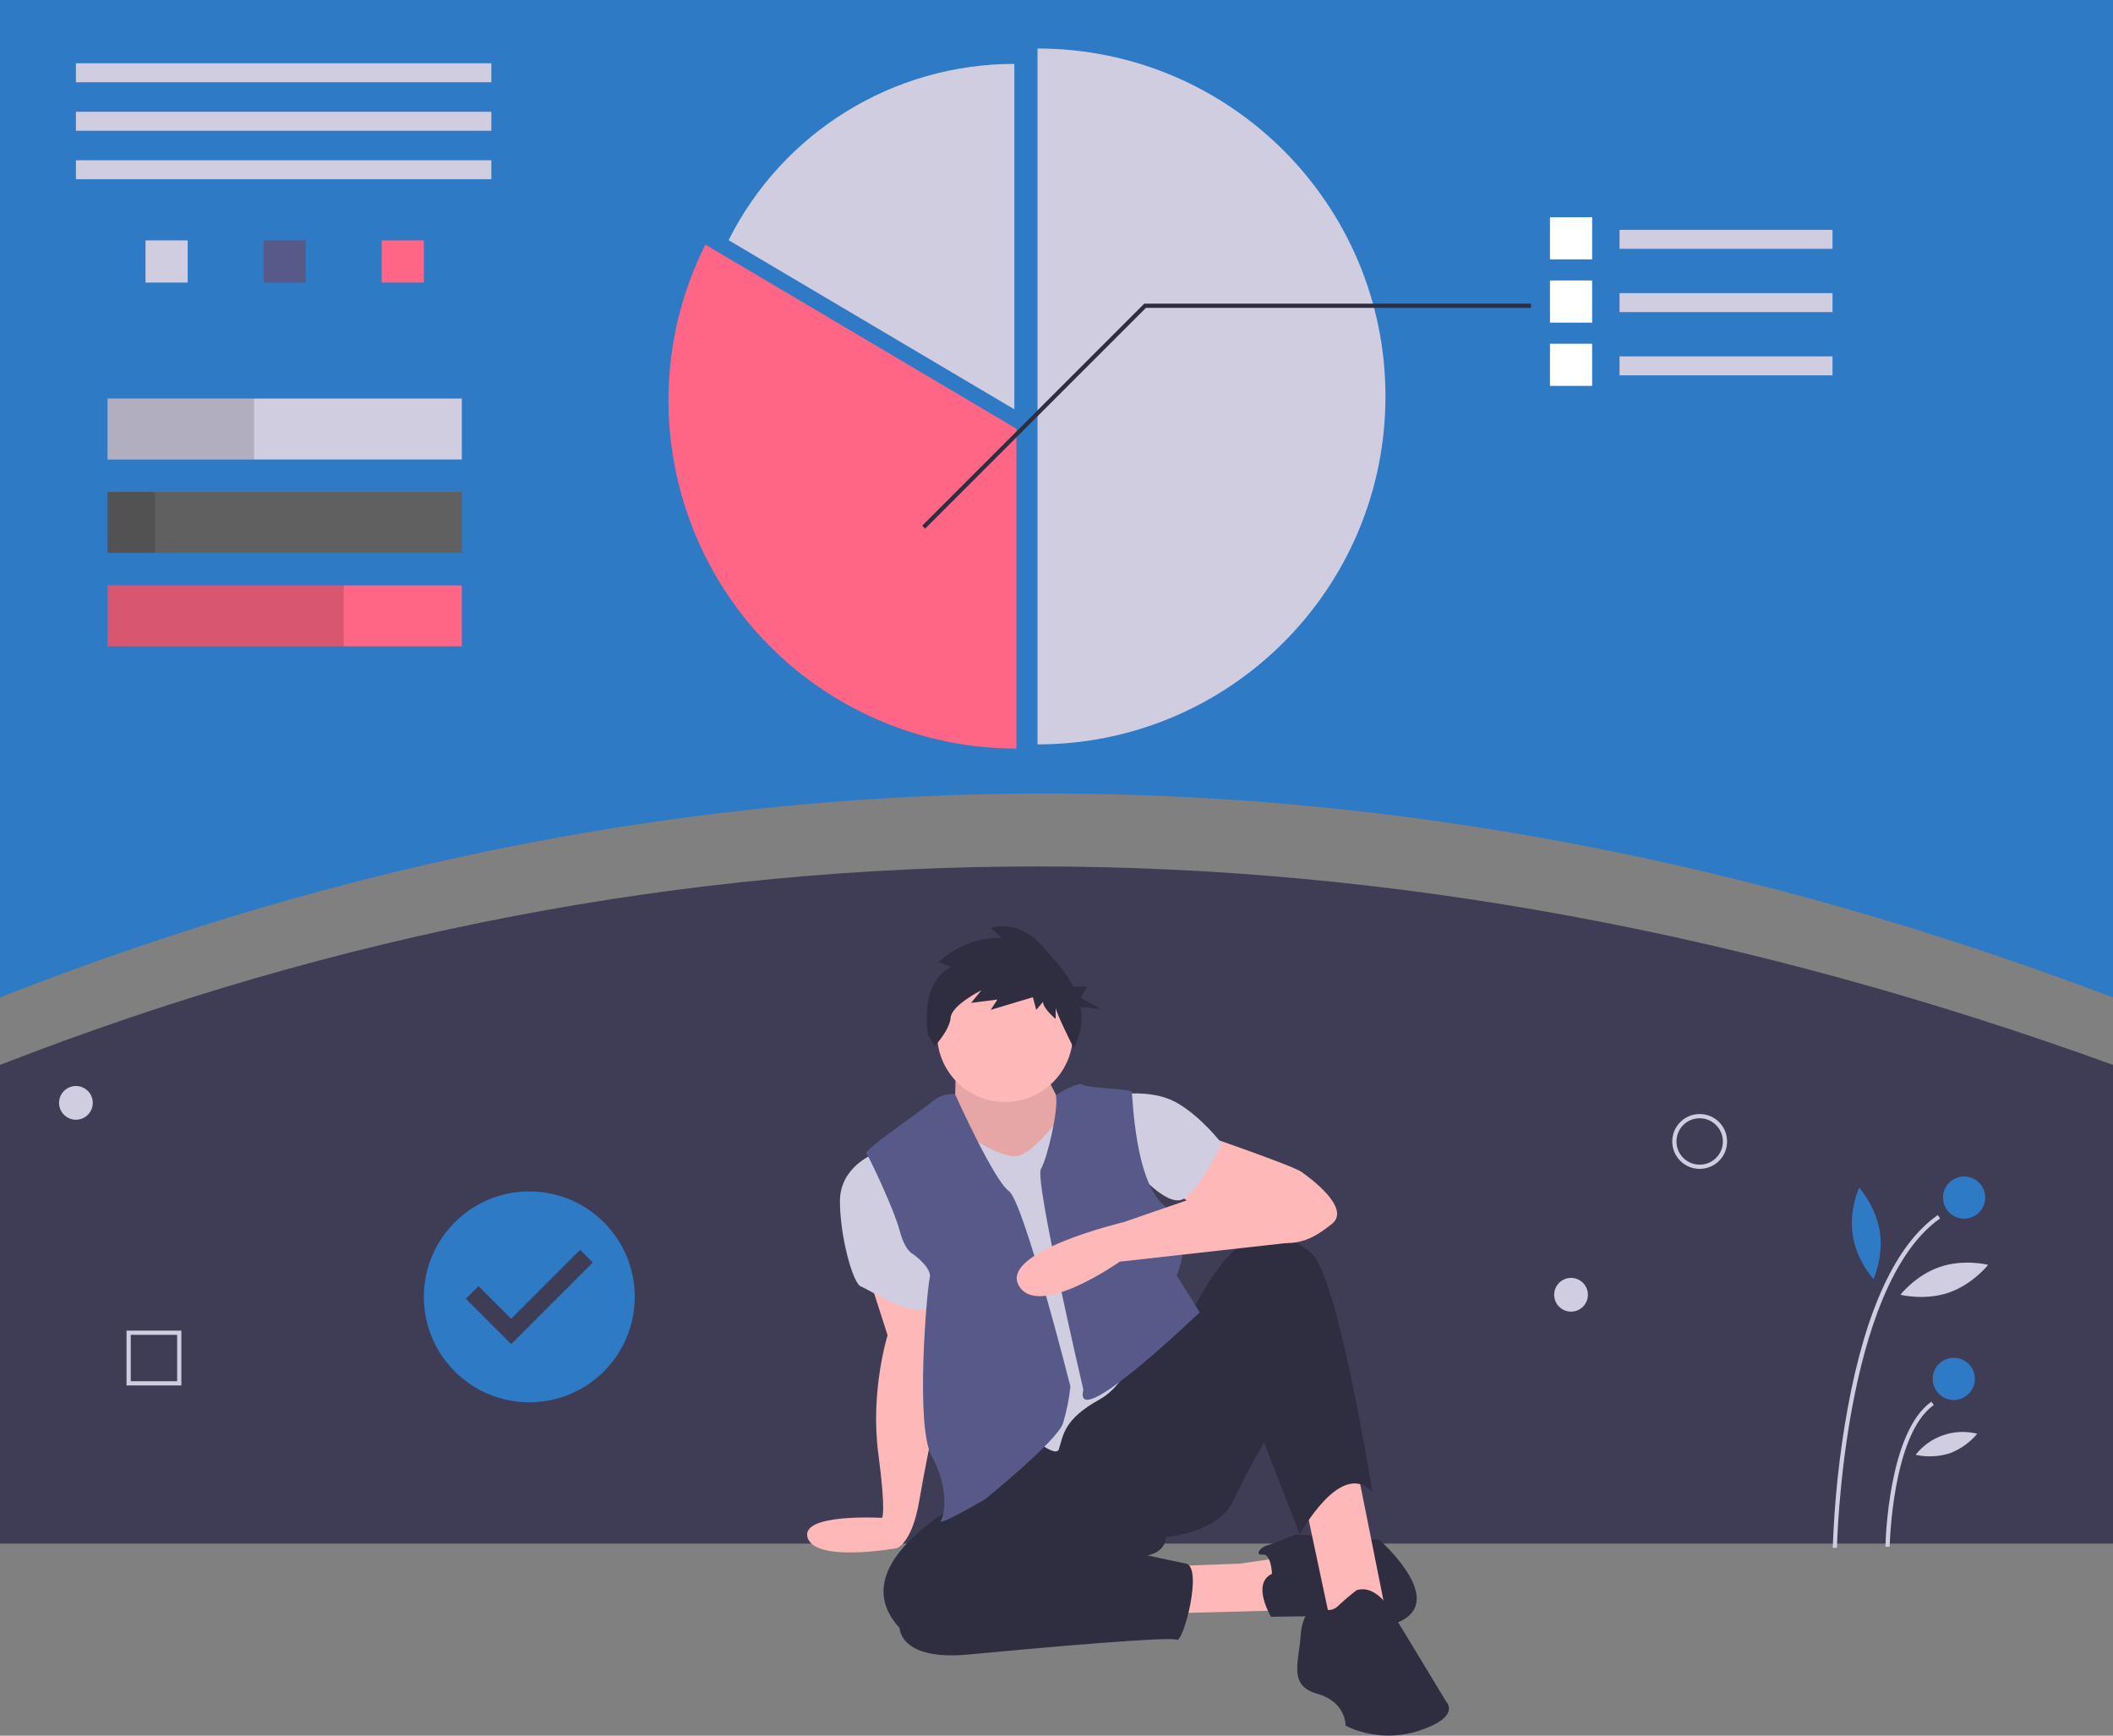 <?xml version="1.0" encoding="utf-8"?>
<!-- Generator: Adobe Illustrator 24.1.2, SVG Export Plug-In . SVG Version: 6.00 Build 0)  -->
<svg version="1.1" id="ab83d798-7d25-4111-a4e2-42875f6e6704"
	 xmlns="http://www.w3.org/2000/svg" xmlns:xlink="http://www.w3.org/1999/xlink" x="0px" y="0px" viewBox="0 0 1002 823.1"
	 style="enable-background:new 0 0 1002 823.1;" xml:space="preserve">
<rect x="0" y="0" width="1002" height="823.1" fill="#808080" stroke="none"/>
<style type="text/css">
	.st0{fill:#2E7AC5;}
	.st1{fill:#D0CDE1;}
	.st2{fill:#575A89;}
	.st3{fill:#FF6584;}
	.st4{fill:#606060;}
	.st5{opacity:0.15;enable-background:new    ;}
	.st6{fill:#FFFFFF;}
	.st7{fill:#2F2E41;}
	.st8{fill:#3F3D56;}
	.st9{fill:#FFB8B8;}
	.st10{opacity:0.1;enable-background:new    ;}
</style>
<path class="st0" d="M1002,473C666.1,345.7,332,342.4,0,473V0h1002V473z"/>
<rect x="36" y="30" class="st1" width="197" height="9"/>
<rect x="36" y="53" class="st1" width="197" height="9"/>
<rect x="36" y="76" class="st1" width="197" height="9"/>
<rect x="69" y="114" class="st1" width="20" height="20"/>
<rect x="125" y="114" class="st2" width="20" height="20"/>
<rect x="181" y="114" class="st3" width="20" height="20"/>
<rect x="51" y="189" class="st1" width="168" height="28.9"/>
<rect x="51" y="233.3" class="st4" width="168" height="28.9"/>
<rect x="51" y="277.6" class="st3" width="168" height="28.9"/>
<rect x="51" y="189" class="st5" width="69.5" height="28.9"/>
<rect x="51" y="233.3" class="st5" width="22.5" height="28.9"/>
<rect x="51" y="277.6" class="st5" width="112" height="28.9"/>
<path class="st1" d="M492,23v330c91.1,0,165-73.9,165-165S583.1,23,492,23z"/>
<path class="st1" d="M481,30.3c-57.4,0-109.8,32.3-135.5,83.6L481,194.1V30.3z"/>
<path class="st3" d="M334.5,116c-40.8,81.5-7.9,180.7,73.6,221.5C431,349,456.3,355,482,355V203.3L334.5,116z"/>
<rect x="768" y="109" class="st1" width="101" height="9"/>
<rect x="735" y="103" class="st6" width="20" height="20"/>
<rect x="768" y="139" class="st1" width="101" height="9"/>
<rect x="735" y="133" class="st6" width="20" height="20"/>
<rect x="768" y="169" class="st1" width="101" height="9"/>
<rect x="735" y="163" class="st6" width="20" height="20"/>
<polygon class="st7" points="438.7,250.7 437.3,249.3 542.6,144 726,144 726,146 543.4,146 "/>
<path class="st8" d="M1002,732H0V505c322-125.5,656-125.5,1002,0V732z"/>
<path class="st9" d="M411.8,604.9l9.1,28.3c0,0-8.3,26.5-4.4,56.1c3.9,29.6,1.7,30.5,1.7,30.5s-39.1-2.3-35.2,9.5s42.2,4.9,42.2,4.9
	s7.3-2,10.8-22.9s12.2-61.1,12.2-61.1l-8.2-38L411.8,604.9z"/>
<path class="st1" d="M414.8,547c0,0-16.5,6.1-16.5,22.6s6.1,39.2,10,40.5s30,19.1,34.8,6.5S414.8,547,414.8,547z"/>
<polygon class="st9" points="553.2,742.8 588,741.5 614.6,737.6 606.7,763.7 542.3,765.4 "/>
<path class="st7" d="M603.2,746.3c0,0-0.4-9.6-4.4-9.1s-1.3-3.5,2.2-4.4s13.5-5.2,13.5-5.2l39.6,2.6c0,0,25.7,22.6,15.2,34.8
	s-37.4,1.3-37.4,1.3l-29.2,0.4C602.8,766.7,593.2,751.1,603.2,746.3z"/>
<polygon class="st9" points="618.9,712.8 631.5,772 657.6,766.7 642.8,692.8 627.2,684.5 "/>
<path class="st7" d="M468.8,705.4c0,0-73.1,33.1-42.2,66.6c0,0,0,15.7,32.6,12.6s95.7-8.7,98.8-7s12.6-34.4,4.4-36.1
	s-18.3-3.9-18.3-3.9s8.7-1.3,8.7-8.7c0,0,24.8-1.7,32.2-17.4s14.4-27.4,14.4-27.4l17,43.5c0,0,19.6-36.1,34.4-20
	c0,0-16.5-104-29.2-113.6s-21.3-12.6-33.1-3.9S565.8,621,565.8,621L468.8,705.4z"/>
<path class="st7" d="M643.3,754.1c-3,2.3-5.9,4.8-8.7,7.4c-3.5,3.5-8.3,1.7-8.7,0s-8.3,1.3-9.1,13.9s-6.1,23.9,7.8,27.8
	s13.5,15.2,13.5,15.2c11,5.3,23.7,6.1,35.2,2.2c19.6-6.5,12.6-13.5,12.6-13.5l-26.1-43.1C659.8,764.1,652.8,751.1,643.3,754.1z"/>
<path class="st9" d="M571,538.3c0,0,41.8,14.4,46.1,17.4s23.9,17.4,14.4,24.8s-17.4,12.2-36.1,6.5S555.8,564,555.8,564L571,538.3z"
	/>
<path class="st1" d="M529.3,519.2c0,0,16.5-3,28.3,3.5s21.8,19.6,21.8,19.6s-10.9,23.1-18.7,26.5s-22.2-13.9-22.2-13.9L529.3,519.2z
	"/>
<path class="st9" d="M453.1,506.5c0,0,0.4,17-1.3,18.7s20.9,53.1,45.7,30.5s5.7-31.8,5.7-31.8s-9.1-17-8.7-18.7s-40.5,0-40.5,0
	L453.1,506.5z"/>
<path class="st10" d="M453.1,506.5c0,0,0.4,17-1.3,18.7s20.9,53.1,45.7,30.5s5.7-31.8,5.7-31.8s-9.1-17-8.7-18.7s-40.5,0-40.5,0
	L453.1,506.5z"/>
<path class="st1" d="M460.1,539.2c0,0,16.5,11.3,23.5,8.7s15.7-13.9,16.5-14.8s45.3,88.3,45.3,88.3s-6.5,32.6-23.9,42.2
	s-17.2,17.2-19.4,23.7s-30.2-20.7-30.2-20.7L454,591v-46.1L460.1,539.2z"/>
<path class="st2" d="M452.9,518.9c0,0-5.4-1.1-11.1,3.7s-32.2,22.6-30.9,24.4s13.1,26.5,15.7,36.5s6.5,11.3,6.5,11.3
	s9.1,6.5,7.8,11.3s-7,70.1,0.9,84.4s6.5,27,4.4,30.5s20.9-10,20.9-10s34.4-27.8,37-36.1c1.7-5.7,2.9-11.5,3.5-17.4
	c0,0-22.2-87.9-29.2-92.7S452.9,518.9,452.9,518.9z"/>
<path class="st2" d="M500.7,519.3c0,0,10.7-6.7,12.9-4.9s22.6,1.7,23.1,3.5s1.3,43.5,16.1,54.4s5.2,32.6,5.2,32.6l10.9,17.4
	c0,0-59.2,57-55.3,37.4c0.2-1.1,0-1.3,0-1.3s-23.1-98.8-20-104S502.2,525.5,500.7,519.3z"/>
<path class="st9" d="M591.9,559.2l-59.2,20.4c0,0-58.7,13.9-49.6,30s47.9-11.3,47.9-11.3l78.8-8.8
	C609.8,589.5,641.1,563.1,591.9,559.2z"/>
<circle class="st9" cx="476.6" cy="490.4" r="32.2"/>
<path class="st7" d="M451,458.5l-6-2.2c0,0,12.5-12.5,29.8-11.4l-4.9-4.9c0,0,11.9-4.3,22.7,7c5.7,6,12.3,13,16.4,20.9h6.4l-2.7,5.3
	l9.3,5.3l-9.6-1c0.9,4.6,0.6,9.4-0.9,13.8l-2.2,6c0,0-8.7-17.3-8.7-19.5v5.4c0,0-6-4.9-6-8.1l-3.2,3.8l-1.6-6l-20,6l3.2-4.9
	l-12.5,1.6l4.9-6c0,0-14.1,7-14.6,13c-0.5,6-7.6,13.5-7.6,13.5l-3.2-5.4C440.2,490.9,435.3,466.6,451,458.5z"/>
<path class="st1" d="M871.1,734l-2,0c0.8-22.2,3.1-44.4,7.1-66.3c8.6-46.9,23-77.7,42.7-91.5l1.1,1.6
	C874,610.1,871.1,732.7,871.1,734z"/>
<path class="st1" d="M896.1,733.5l-2,0c0-2.2,1.3-54.4,21.8-68.8l1.1,1.6C897.3,680.1,896.1,732.9,896.1,733.5z"/>
<circle class="st0" cx="931.4" cy="567.9" r="10"/>
<circle class="st0" cx="926.5" cy="653.9" r="10"/>
<path class="st0" d="M891.4,583.9c1.9,12-3,22.7-3,22.7s-7.9-8.7-9.8-20.7s3-22.7,3-22.7S889.5,571.9,891.4,583.9z"/>
<path class="st1" d="M924.1,613c-11.5,3.9-22.9,1-22.9,1s7.2-9.3,18.7-13.2s22.9-1,22.9-1S935.6,609,924.1,613z"/>
<path class="st1" d="M924.5,689.2c-5.2,1.6-10.7,1.9-16.1,0.7c6.9-8.8,18.3-12.7,29.2-10C934.1,684.1,929.6,687.3,924.5,689.2z"/>
<path class="st1" d="M806,554.3c-7.2,0-13-5.8-13-13s5.8-13,13-13s13,5.8,13,13l0,0C819,548.5,813.2,554.3,806,554.3z M806,530.3
	c-6.1,0-11,4.9-11,11s4.9,11,11,11s11-4.9,11-11l0,0C817,535.3,812.1,530.3,806,530.3z"/>
<circle class="st1" cx="745" cy="614" r="8"/>
<circle class="st1" cx="36" cy="523" r="8"/>
<path class="st1" d="M86,657H60v-26h26V657z M62,655h22v-22H62V655z"/>
<path class="st0" d="M251,565c-27.6,0-50,22.4-50,50s22.4,50,50,50s50-22.4,50-50l0,0C301,587.4,278.6,565,251,565z M242.4,637.4
	l-21.5-21.5l6-6l15.5,15.5l32.7-32.7l6,6L242.4,637.4z"/>
</svg>
